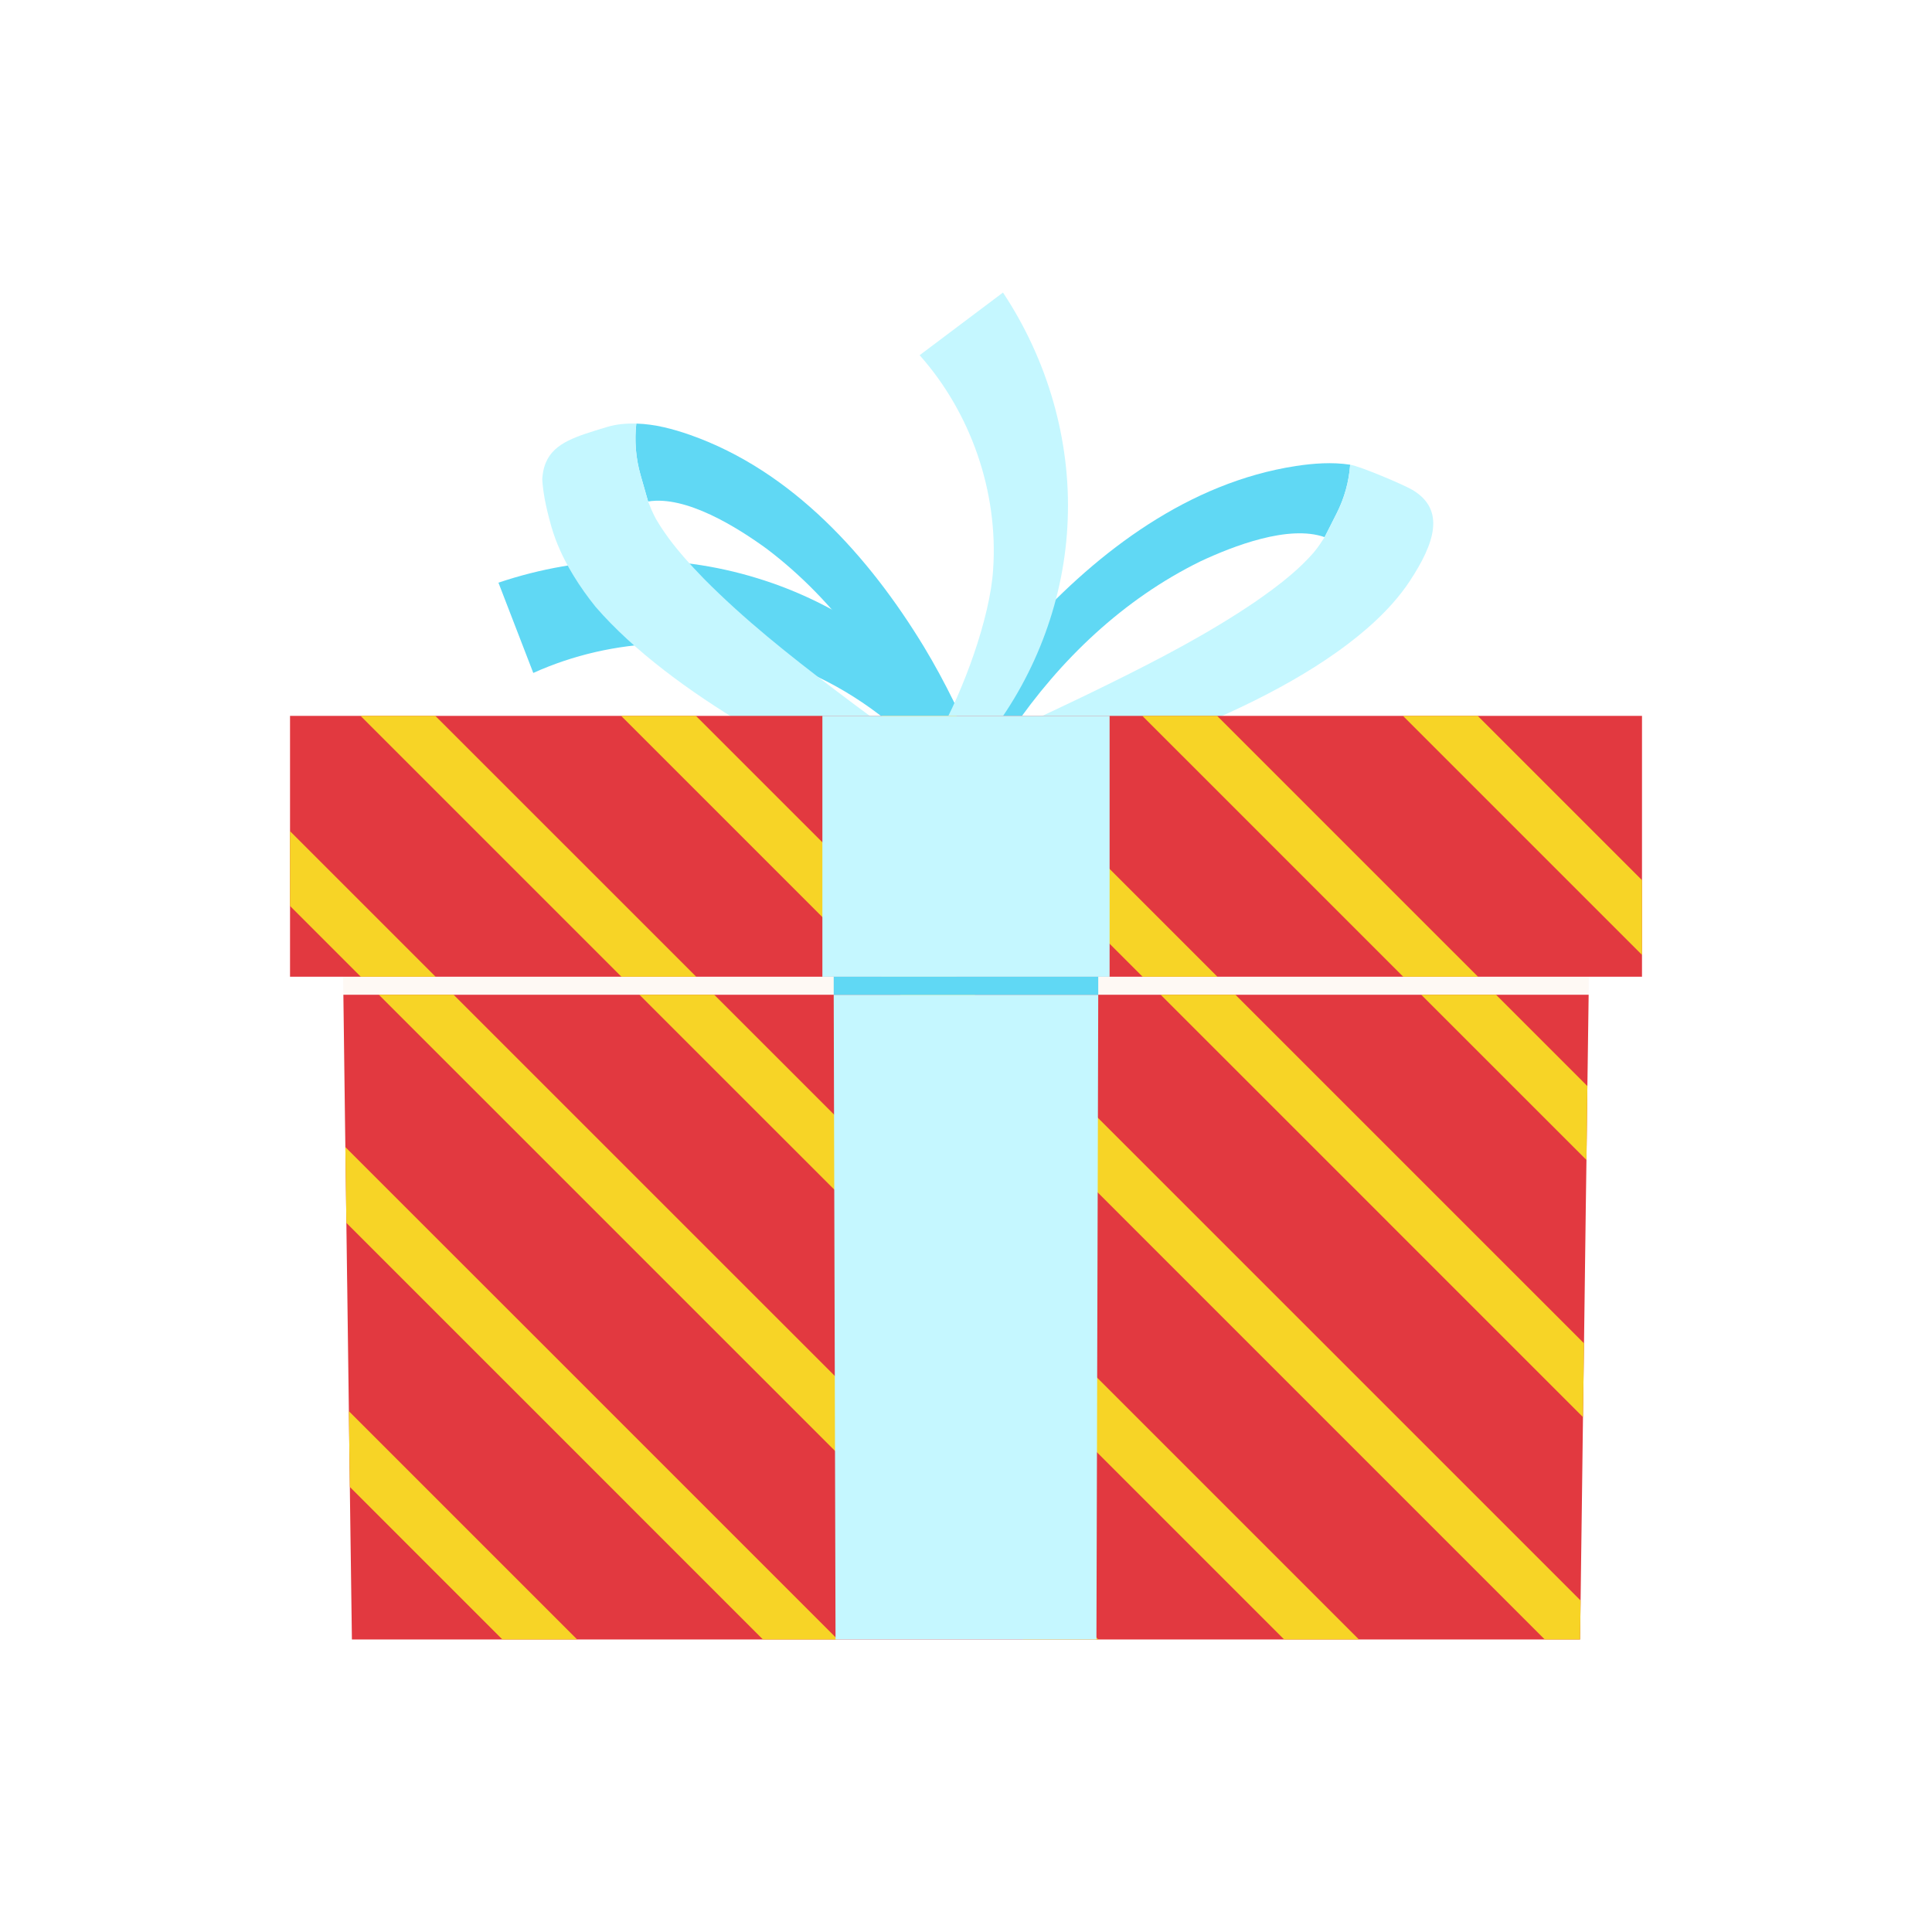 <?xml version="1.0" encoding="UTF-8"?> <svg xmlns="http://www.w3.org/2000/svg" xmlns:xlink="http://www.w3.org/1999/xlink" width="400" zoomAndPan="magnify" viewBox="0 0 300 300" height="400" preserveAspectRatio="xMidYMid meet" version="1.0"><defs><clipPath id="a0c4db6210"><path d="M 142 45.426 L 166 45.426 L 166 115 L 142 115 Z M 142 45.426 " clip-rule="nonzero"></path></clipPath><clipPath id="a7db59d5d8"><path d="M 53.117 145 L 246.875 145 L 246.875 254.578 L 53.117 254.578 Z M 53.117 145 " clip-rule="nonzero"></path></clipPath><clipPath id="fc840b7e6b"><path d="M 53.117 154.297 L 246.875 154.297 L 246.875 254.578 L 53.117 254.578 Z M 53.117 154.297 " clip-rule="nonzero"></path></clipPath><clipPath id="f7f344704f"><path d="M 45.035 111 L 254.969 111 L 254.969 151.871 L 45.035 151.871 Z M 45.035 111 " clip-rule="nonzero"></path></clipPath><clipPath id="2da38acf09"><path d="M 54 219 L 89.77 219 L 89.77 254.578 L 54 254.578 Z M 54 219 " clip-rule="nonzero"></path></clipPath><clipPath id="be21c58bf8"><path d="M 53.387 178.012 L 130.191 178.012 L 130.191 254.578 L 53.387 254.578 Z M 53.387 178.012 " clip-rule="nonzero"></path></clipPath><clipPath id="8760934ac2"><path d="M 45.02 129 L 68 129 L 68 152 L 45.02 152 Z M 45.02 129 " clip-rule="nonzero"></path></clipPath><clipPath id="b898f385c7"><path d="M 58.777 154.297 L 170.613 154.297 L 170.613 254.578 L 58.777 254.578 Z M 58.777 154.297 " clip-rule="nonzero"></path></clipPath><clipPath id="78b2cf5d7e"><path d="M 99.199 154.297 L 211.035 154.297 L 211.035 254.578 L 99.199 254.578 Z M 99.199 154.297 " clip-rule="nonzero"></path></clipPath><clipPath id="639f6d2559"><path d="M 139.621 154.297 L 245.527 154.297 L 245.527 254.578 L 139.621 254.578 Z M 139.621 154.297 " clip-rule="nonzero"></path></clipPath><clipPath id="5bee166b15"><path d="M 217.773 111 L 254.969 111 L 254.969 148.367 L 217.773 148.367 Z M 217.773 111 " clip-rule="nonzero"></path></clipPath><clipPath id="f134b877b0"><path d="M 129.383 154.297 L 170.613 154.297 L 170.613 254.578 L 129.383 254.578 Z M 129.383 154.297 " clip-rule="nonzero"></path></clipPath></defs><rect x="-30" width="360" fill="#ffffff" y="-30" height="360" fill-opacity="1"></rect><rect x="-30" width="360" fill="#ffffff" y="-30" height="360" fill-opacity="1"></rect><path fill="#60d8f4" d="M 143.535 117.281 C 137.711 111.094 130.559 106.227 122.637 103.254 C 109.879 98.348 95.176 98.902 82.809 104.496 C 82.809 104.496 77.398 90.477 77.398 90.477 C 90.348 86.102 104.582 85.77 117.578 89.781 C 130.254 93.645 141.633 101.648 149.695 112.105 L 143.535 117.281 " fill-opacity="1" fill-rule="nonzero"></path><path fill="#60d8f4" d="M 152.07 117.723 L 144.59 120.676 C 144.371 120.102 144.141 119.531 143.91 118.961 L 144.426 118.035 C 143.992 117.715 143.555 117.387 143.117 117.07 C 137.746 104.594 129.766 93.312 119.016 85.188 C 114.453 81.875 106.531 76.902 100.637 77.871 L 99.465 73.762 C 98.723 71.16 98.504 68.445 98.805 65.773 C 101.676 65.848 104.516 66.613 107.121 67.52 C 123.039 73.117 134.957 86.43 143.484 100.457 C 146.797 105.945 149.605 111.809 152.07 117.723 " fill-opacity="1" fill-rule="nonzero"></path><path fill="#c5f7ff" d="M 143.91 118.961 L 140.492 125.055 C 127.043 119.5 104.355 107.945 92.488 94.238 C 91.211 92.652 90.066 91.039 89.066 89.398 C 89.016 89.312 88.965 89.234 88.914 89.145 C 87.465 86.738 86.34 84.285 85.625 81.797 C 85.156 80.152 84.805 78.691 84.562 77.379 C 84.492 76.965 84.426 76.566 84.375 76.18 L 84.375 76.176 C 84.285 75.543 84.23 74.953 84.199 74.395 C 84.211 74.164 84.234 73.945 84.266 73.734 C 84.355 73.016 84.523 72.383 84.766 71.82 C 86.09 68.676 89.613 67.727 94.184 66.324 C 95.707 65.859 97.262 65.73 98.805 65.773 C 98.738 66.336 98.699 66.895 98.684 67.457 C 98.664 68.113 98.676 68.762 98.719 69.418 C 98.773 70.289 98.883 71.16 99.051 72.023 C 99.16 72.605 99.297 73.188 99.465 73.762 L 100.637 77.871 C 100.977 78.703 101.273 79.52 101.879 80.625 C 102.309 81.363 102.773 82.09 103.27 82.789 C 104.043 83.906 104.883 84.973 105.785 86.027 C 105.906 86.176 106.039 86.324 106.164 86.473 C 107.16 87.625 108.223 88.75 109.312 89.875 C 115.551 96.176 122.484 101.688 129.652 107.121 C 134.055 110.484 138.594 113.727 143.117 117.07 C 143.395 117.699 143.652 118.328 143.91 118.961 " fill-opacity="1" fill-rule="nonzero"></path><path fill="#60d8f4" d="M 148.242 112.449 L 155.023 116.594 C 155.34 116.082 155.668 115.582 155.996 115.078 L 155.656 114.102 C 156.141 113.871 156.625 113.633 157.109 113.406 C 164.609 102.422 174.438 93.039 186.406 87.164 C 191.461 84.801 200.098 81.438 205.684 83.406 L 207.57 79.684 C 208.766 77.324 209.465 74.766 209.656 72.16 C 206.832 71.723 203.922 71.953 201.215 72.363 C 184.648 74.914 170.605 85.539 159.742 97.453 C 155.52 102.121 151.719 107.23 148.242 112.449 " fill-opacity="1" fill-rule="nonzero"></path><path fill="#c5f7ff" d="M 218.922 90.207 C 218.137 91.406 217.223 92.586 216.199 93.734 C 203.695 107.809 174.848 118.059 158.242 121.508 L 155.996 115.078 C 156.363 114.516 156.727 113.957 157.109 113.406 C 162.133 111.008 167.152 108.707 172.062 106.266 C 180.043 102.332 187.812 98.285 195.043 93.355 C 196.949 92.027 198.777 90.695 200.461 89.25 C 201.715 88.184 202.895 87.043 203.973 85.816 C 204.766 84.871 205.203 84.141 205.688 83.406 L 207.57 79.684 C 208.762 77.32 209.465 74.766 209.652 72.16 C 211.168 72.383 217.992 75.277 219.34 76.082 C 224.523 79.18 222.738 84.402 218.922 90.207 " fill-opacity="1" fill-rule="nonzero"></path><g clip-path="url(#a0c4db6210)"><path fill="#c5f7ff" d="M 145.758 114.012 C 149.527 107.379 153.762 95.957 154.215 88.391 C 155.031 76.359 150.742 64.082 142.801 55.156 L 155.742 45.426 C 162.66 55.859 166.297 68.355 165.789 80.77 C 165.348 92.738 160.98 104.574 153.699 114.012 L 145.758 114.012 " fill-opacity="1" fill-rule="nonzero"></path></g><g clip-path="url(#a7db59d5d8)"><path fill="#fef9f4" d="M 246.805 145.039 L 246.711 151.668 L 246.684 154.465 L 246.434 173.176 L 246.246 187.348 L 245.816 219.602 L 245.629 233.773 L 245.348 254.578 L 54.645 254.578 L 54.355 232.984 L 54.172 219.07 L 53.754 187.43 L 53.566 173.523 L 53.316 154.465 L 53.281 151.668 L 53.195 145.039 L 246.805 145.039 " fill-opacity="1" fill-rule="nonzero"></path></g><g clip-path="url(#fc840b7e6b)"><path fill="#e23940" d="M 246.684 154.465 L 246.578 162.223 L 246.488 168.648 L 246.43 173.176 L 246.406 175.508 L 246.344 180.117 L 246.242 187.348 L 245.965 208.59 L 245.875 215.039 L 245.812 219.598 L 245.805 220.047 L 245.77 222.789 L 245.77 222.793 L 245.629 233.777 L 245.508 242.805 L 245.473 245.508 L 245.473 245.516 L 245.434 248.527 L 245.352 254.578 L 54.645 254.578 L 54.348 232.984 L 54.324 230.891 L 54.172 219.125 L 54.172 219.074 L 53.965 203.324 L 53.926 200.25 L 53.895 198.305 L 53.785 189.887 L 53.754 187.43 L 53.629 178.121 L 53.609 176.727 L 53.566 173.523 L 53.32 154.465 L 246.684 154.465 " fill-opacity="1" fill-rule="nonzero"></path></g><g clip-path="url(#f7f344704f)"><path fill="#e23940" d="M 254.969 111.16 L 254.969 151.668 L 45.035 151.668 L 45.035 111.16 L 254.969 111.16 " fill-opacity="1" fill-rule="nonzero"></path></g><g clip-path="url(#2da38acf09)"><path fill="#f7d426" d="M 89.625 254.578 L 78.012 254.578 L 54.324 230.891 L 54.172 219.125 L 89.625 254.578 " fill-opacity="1" fill-rule="nonzero"></path></g><g clip-path="url(#be21c58bf8)"><path fill="#f7d426" d="M 130.086 254.578 L 118.473 254.578 L 53.785 189.887 L 53.754 187.43 L 53.629 178.121 L 130.086 254.578 " fill-opacity="1" fill-rule="nonzero"></path></g><g clip-path="url(#8760934ac2)"><path fill="#f7d426" d="M 67.641 151.668 L 56.027 151.668 L 45.035 140.676 L 45.035 129.062 L 67.641 151.668 " fill-opacity="1" fill-rule="nonzero"></path></g><g clip-path="url(#b898f385c7)"><path fill="#f7d426" d="M 170.551 254.578 L 158.938 254.578 L 58.828 154.465 L 70.438 154.465 L 170.551 254.578 " fill-opacity="1" fill-rule="nonzero"></path></g><path fill="#f7d426" d="M 108.109 151.668 L 96.496 151.668 L 55.984 111.16 L 67.598 111.16 L 108.109 151.668 " fill-opacity="1" fill-rule="nonzero"></path><g clip-path="url(#78b2cf5d7e)"><path fill="#f7d426" d="M 211.016 254.578 L 199.402 254.578 L 99.293 154.465 L 110.906 154.465 L 211.016 254.578 " fill-opacity="1" fill-rule="nonzero"></path></g><path fill="#f7d426" d="M 148.574 151.668 L 136.961 151.668 L 96.449 111.16 L 108.062 111.16 L 148.574 151.668 " fill-opacity="1" fill-rule="nonzero"></path><g clip-path="url(#639f6d2559)"><path fill="#f7d426" d="M 245.434 248.527 L 245.352 254.578 L 239.871 254.578 L 139.758 154.465 L 151.371 154.465 L 245.434 248.527 " fill-opacity="1" fill-rule="nonzero"></path></g><path fill="#f7d426" d="M 189.039 151.668 L 177.426 151.668 L 136.918 111.16 L 148.531 111.16 L 189.039 151.668 " fill-opacity="1" fill-rule="nonzero"></path><path fill="#f7d426" d="M 245.965 208.59 L 245.875 215.039 L 245.812 219.598 L 245.805 220.047 L 180.227 154.465 L 191.84 154.465 L 245.965 208.59 " fill-opacity="1" fill-rule="nonzero"></path><path fill="#f7d426" d="M 229.508 151.668 L 217.895 151.668 L 177.383 111.16 L 188.996 111.16 L 229.508 151.668 " fill-opacity="1" fill-rule="nonzero"></path><path fill="#f7d426" d="M 246.488 168.648 L 246.43 173.176 L 246.406 175.508 L 246.344 180.117 L 220.691 154.465 L 232.305 154.465 L 246.488 168.648 " fill-opacity="1" fill-rule="nonzero"></path><g clip-path="url(#5bee166b15)"><path fill="#f7d426" d="M 254.969 136.672 L 254.969 148.277 L 217.852 111.16 L 229.457 111.16 L 254.969 136.672 " fill-opacity="1" fill-rule="nonzero"></path></g><g clip-path="url(#f134b877b0)"><path fill="#c5f7ff" d="M 170.535 154.469 L 170.254 254.578 L 129.742 254.578 L 129.457 154.469 L 170.535 154.469 " fill-opacity="1" fill-rule="nonzero"></path></g><path fill="#c5f7ff" d="M 172.297 151.672 L 127.699 151.672 L 127.699 111.16 L 172.297 111.16 L 172.297 151.672 " fill-opacity="1" fill-rule="nonzero"></path><path fill="#60d8f4" d="M 170.535 151.668 L 170.535 154.469 L 129.457 154.469 L 129.457 151.668 L 170.535 151.668 " fill-opacity="1" fill-rule="nonzero"></path></svg> 
